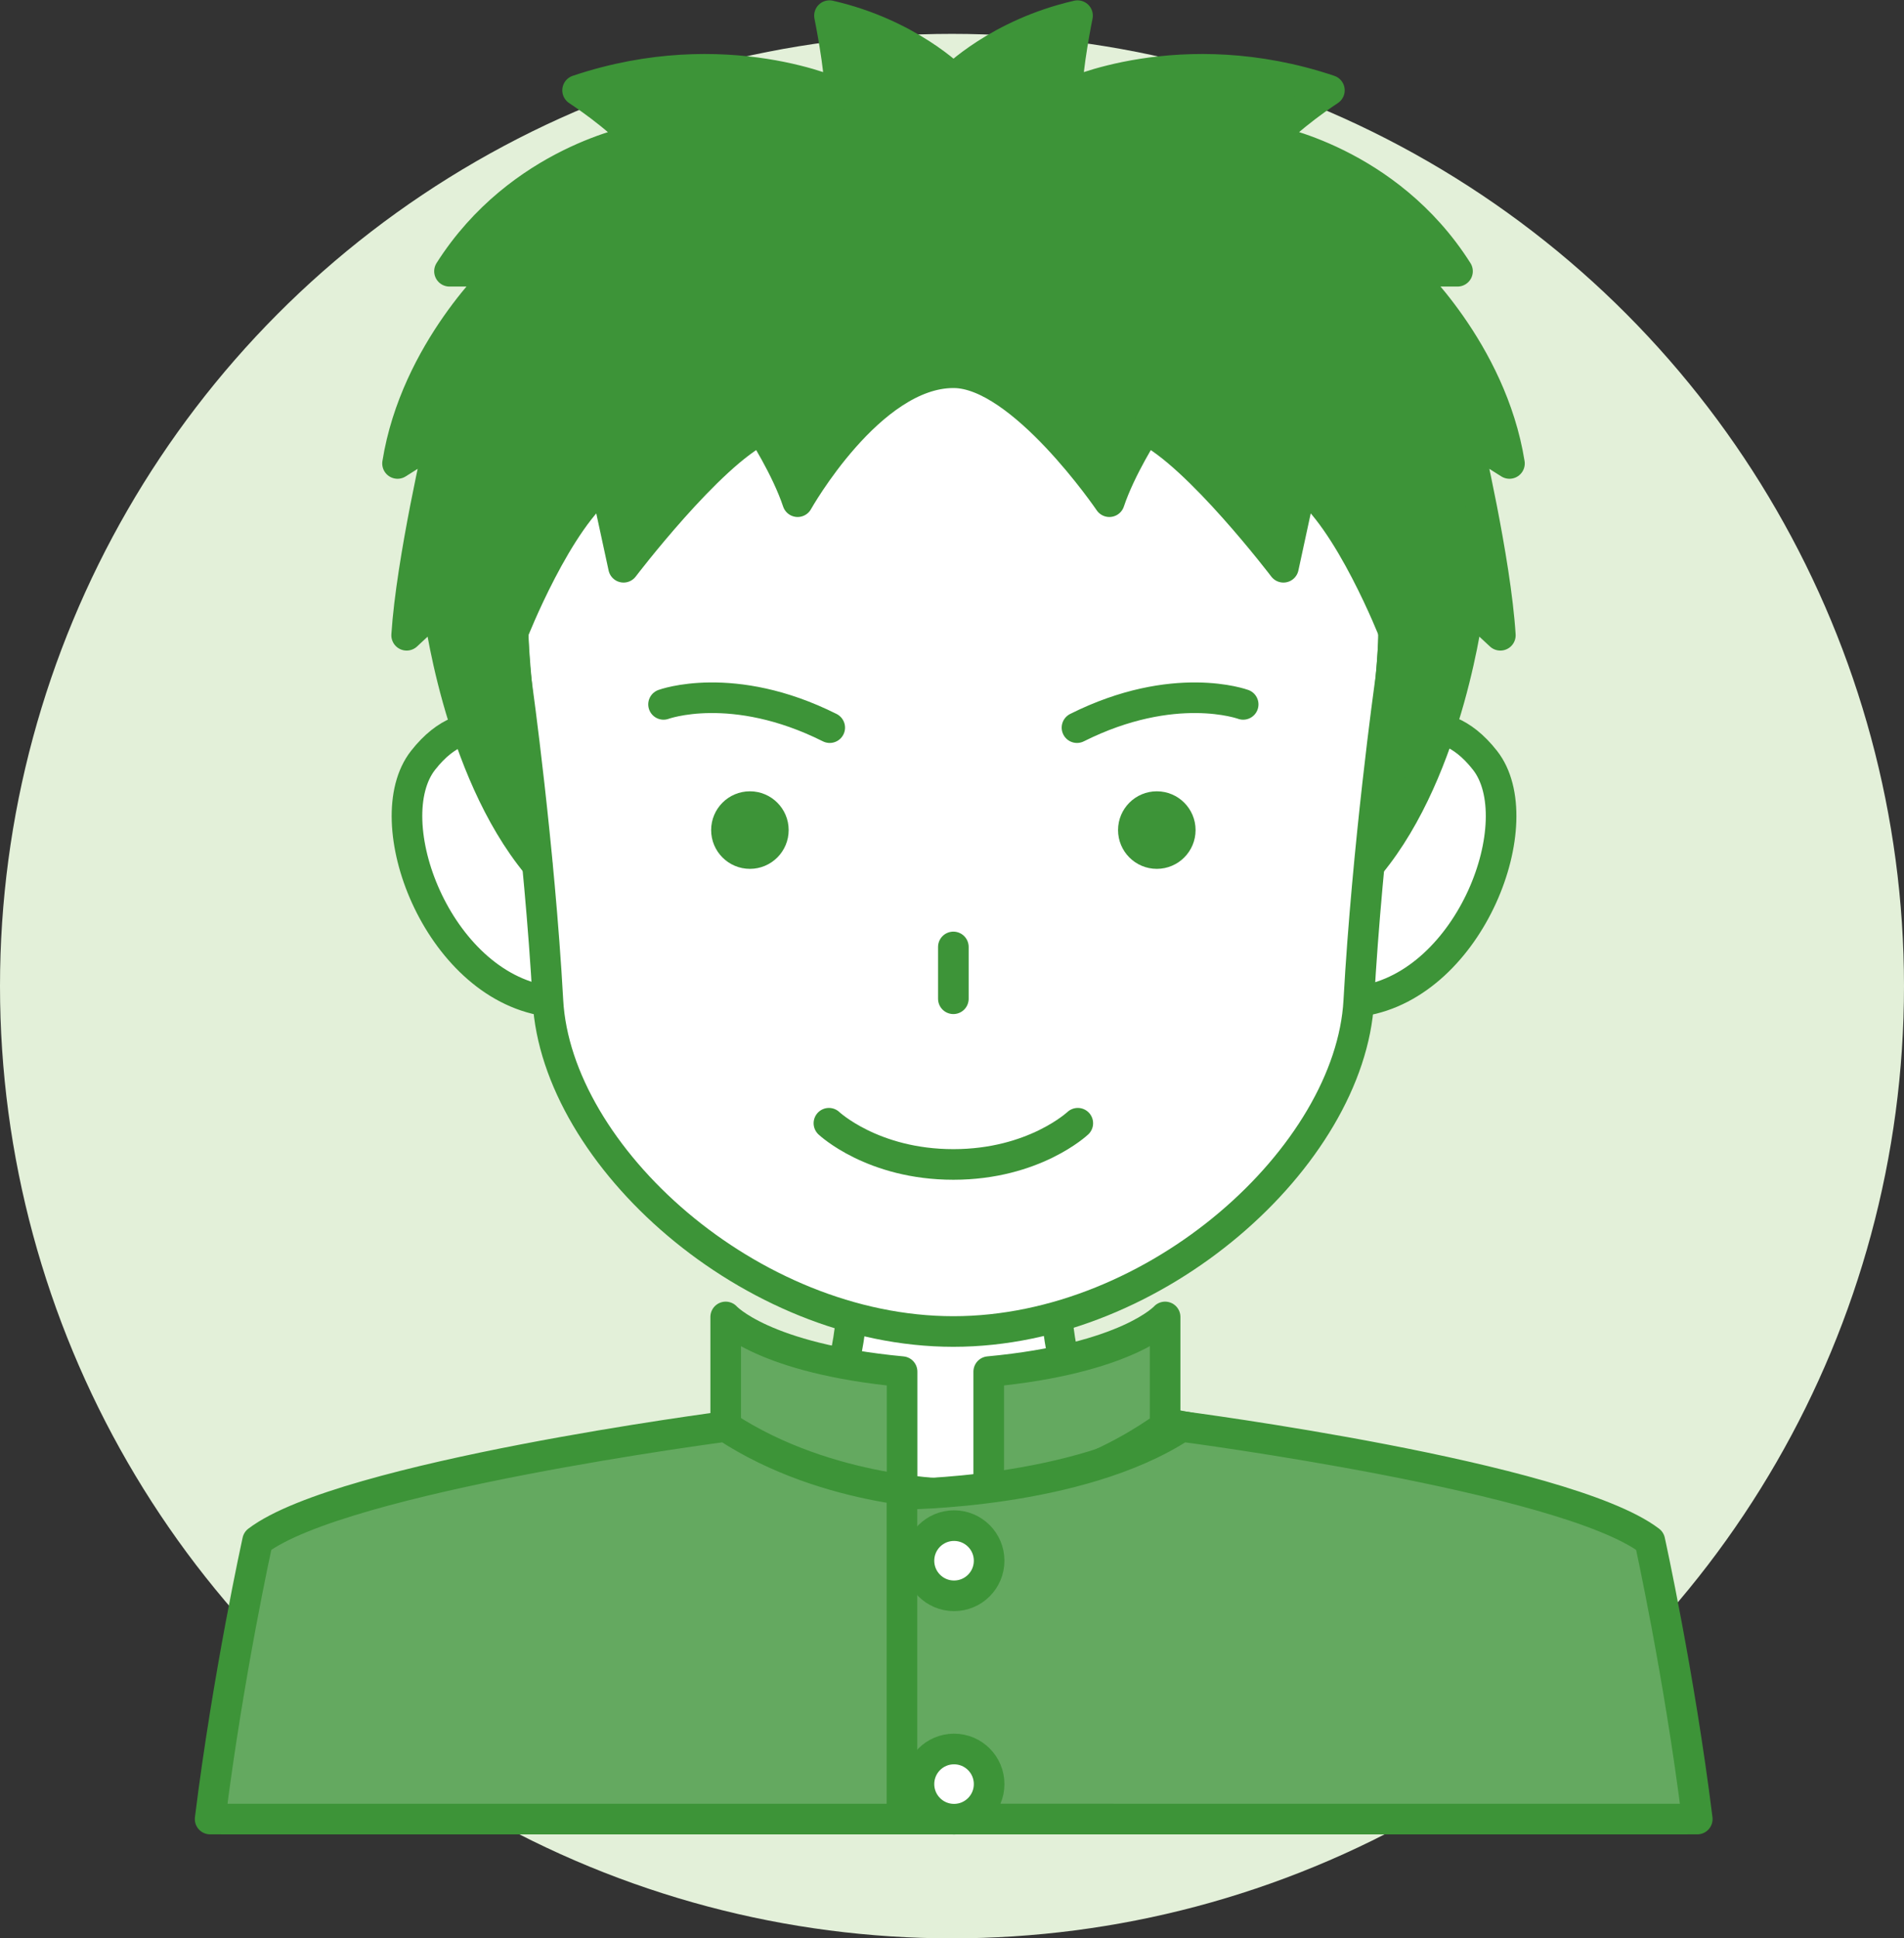 <svg id="_レイヤー_2" data-name="レイヤー_2" xmlns="http://www.w3.org/2000/svg" viewBox="0 0 140 142.49"><rect x="0" y="0" width="140" height="142.49" fill="#333333" stroke="none"/><defs><style>.cls-3{fill:#fff}.cls-3,.cls-4,.cls-6{stroke:#3d9438;stroke-width:2.25px;stroke-linecap:round;stroke-linejoin:round}.cls-4{fill:none}.cls-7{fill:#3d9438}.cls-6{fill:#64a960}</style></defs><g id="design"><circle cx="70" cy="72.49" r="70" fill="#e3f0d9"/><path class="cls-3" d="M102.25 54.49s3.47-3.02 6.94 1.4-1.02 16.43-9.03 17.69M38.05 54.49s-3.47-3.02-6.94 1.4 1.02 16.43 9.03 17.69"/><path d="M70.15 85.96h7.66s-1.21 13.26 1.5 16.41c2.71 3.16 26.38 4.07 33.54 8.24 7.15 4.17 8.21 13.01 9.89 23.11H17.58c1.68-10.1 2.74-18.94 9.89-23.11 7.15-4.17 30.83-5.08 33.54-8.24 2.71-3.16 1.5-16.41 1.5-16.41h7.66" stroke="#3d9438" stroke-width="2.25" fill="#fff" stroke-miterlimit="10"/><path class="cls-3" d="M70.1 97.88c14.96 0 29.18-12.94 29.81-24.3s2.29-23.26 2.29-23.26 5.37-33.06-32.1-33.06S38 50.32 38 50.32s1.66 11.9 2.29 23.26c.63 11.36 14.85 24.3 29.81 24.3z"/><circle class="cls-7" cx="55.14" cy="61.02" r="2.85"/><path class="cls-4" d="M48.79 51.78s5.07-1.87 12.22 1.71"/><circle class="cls-7" cx="85.06" cy="61.02" r="2.85"/><path class="cls-4" d="M91.41 51.78s-5.07-1.87-12.22 1.71m.06 29.08s-3.21 3.03-9.15 3.03-9.15-3.03-9.15-3.03m9.15-12.96v3.81"/><path class="cls-6" d="M53.36 104.86v-8.05s2.74 3.06 12.97 4.02v9.01s-6.24-.18-12.97-4.98zm32.31 0v-8.05s-2.74 3.06-12.97 4.02v9.01s6.24-.18 12.97-4.98z"/><path class="cls-6" d="M53.36 104.86s-28.18 3.67-34.42 8.41c0 0-2.17 9.84-3.49 20.45h54.7v-23.88s-9.21 0-16.79-4.98z"/><path class="cls-6" d="M86.89 104.86s28.18 3.67 34.42 8.41c0 0 2.17 9.84 3.49 20.45H66.32v-23.88s12.98 0 20.57-4.98z"/><circle class="cls-3" cx="70.15" cy="114.73" r="2.58"/><circle class="cls-3" cx="70.15" cy="131.15" r="2.58"/><path d="M70.12 27.4c5.01 0 11.45 9.48 11.45 9.48.83-2.49 2.66-5.32 2.66-5.32 3.82 1.83 10.14 10.14 10.14 10.14l1.33-6.15c3.49 2.49 6.81 10.98 6.81 10.98-.34 6.32-1.78 17.02-1.78 17.02 5.86-7.09 7.27-19.01 7.27-19.01l2.32 2.16c-.34-5.49-2.49-14.63-2.49-14.63l3.16 2c-1.33-8.31-7.64-14.13-7.64-14.13h3.82c-5.16-8.15-13.82-9.64-13.82-9.64 1.33-1.66 4.4-3.66 4.4-3.66-10.89-3.66-19.3.33-19.3.33 0-2 .78-5.82.78-5.82-5.82 1.33-9.12 4.66-9.12 4.66s-3.29-3.33-9.12-4.66c0 0 .78 3.82.78 5.82 0 0-8.41-3.99-19.3-.33 0 0 3.07 2 4.4 3.66 0 0-8.65 1.5-13.82 9.64h3.82s-6.31 5.82-7.64 14.13l3.16-2s-2.14 9.14-2.49 14.63l2.32-2.16s1.41 11.92 7.27 19.01c0 0-1.44-10.7-1.78-17.02 0 0 3.32-8.48 6.81-10.98l1.33 6.15s6.32-8.31 10.14-10.14c0 0 1.83 2.83 2.66 5.32 0 0 5.32-9.48 11.45-9.48" fill="#3d9438" stroke-linecap="round" stroke-linejoin="round" stroke="#3d9438" stroke-width="2.25"/></g></svg>